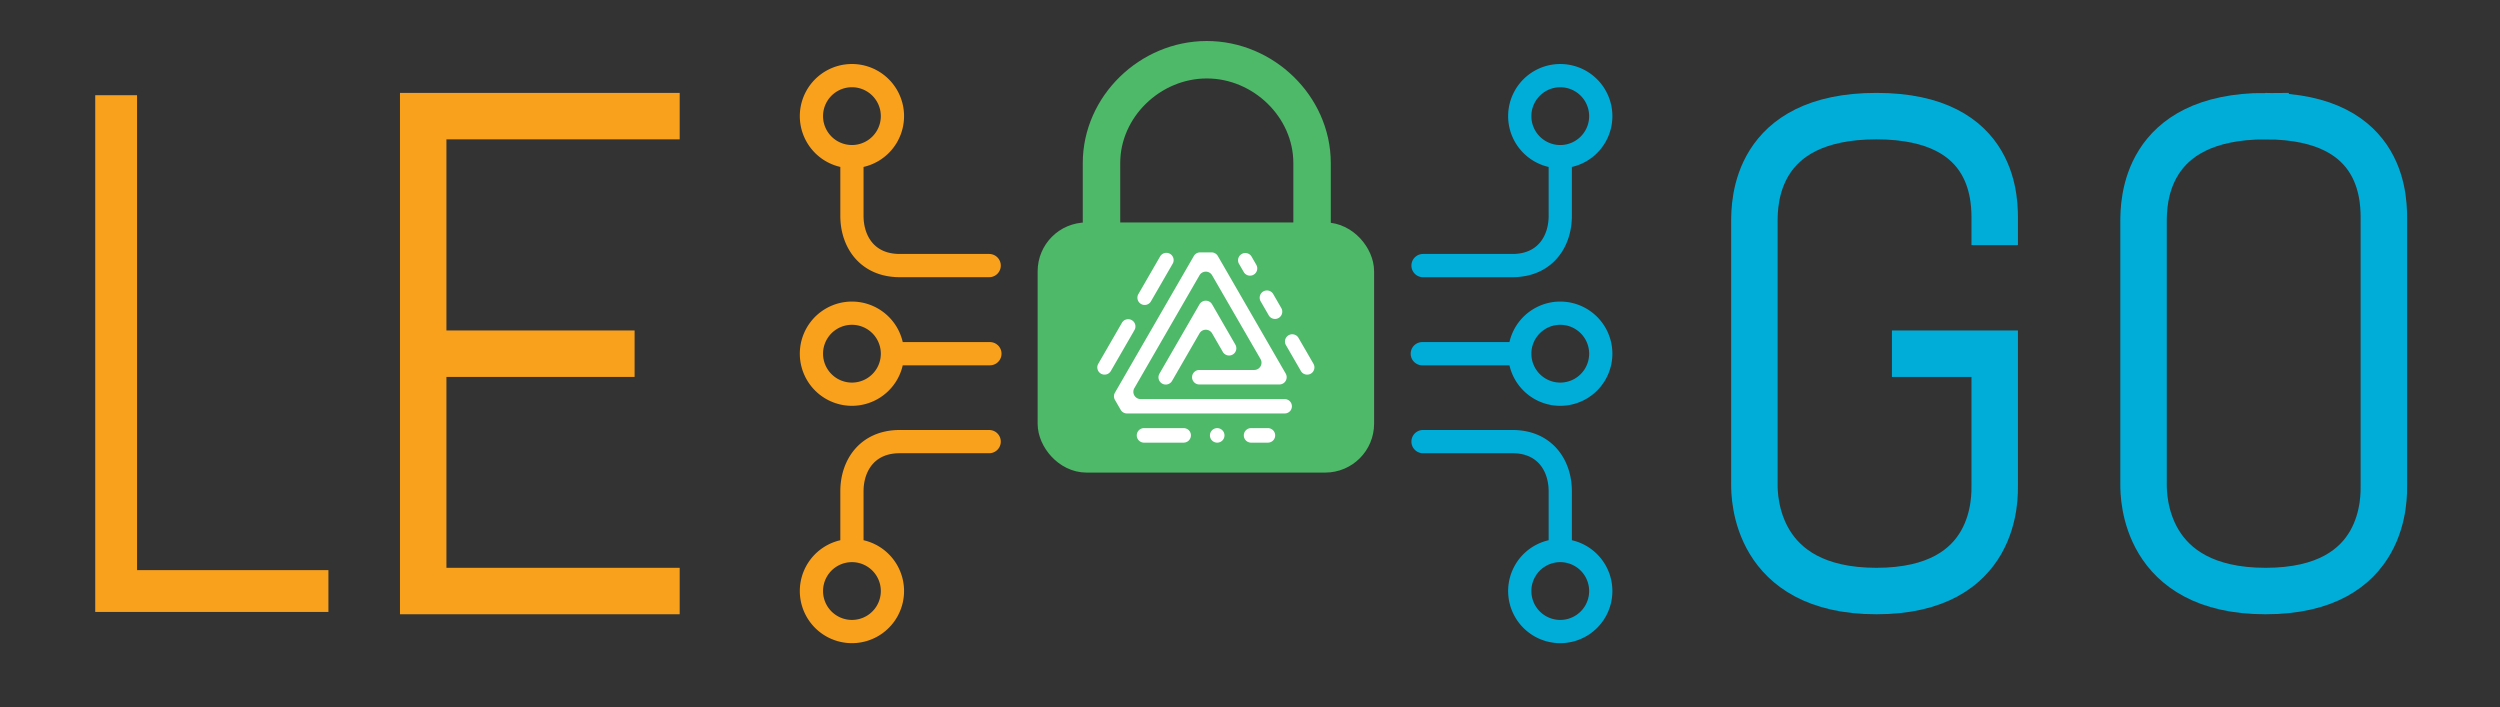 <svg width="538.167" height="152.232" viewBox="0 0 142.39 40.278" xml:space="preserve" xmlns="http://www.w3.org/2000/svg" xmlns:xlink="http://www.w3.org/1999/xlink"><rect x="0" y="0" width="142.39" height="40.278" fill="#333333" stroke="none"/><g fill="none" stroke="#00add8" stroke-width="2.646"><path d="M129.04 6.615c-6.952 0-6.952 4.973-6.952 6.024V27.61c0 .62 0 6.053 6.952 6.053s6.735-5.423 6.735-6.053V12.64c0-1.013.217-6.024-6.735-6.024z"/><path d="M113.61 12.639c0-1.013.217-6.025-6.735-6.025s-6.952 4.973-6.952 6.025V27.61c0 .62 0 6.053 6.952 6.053s6.735-5.423 6.735-6.053v-7.465h-4.53" stroke-linecap="square"/></g><g fill="none" stroke="#00add8" stroke-linecap="round" stroke-linejoin="round" stroke-width="1.323"><path d="M88.866 31.356v-3.374c0-1.472-.874-2.83-2.724-2.83H81.05m5.509 8.511a2.307 2.307 0 1 0 4.614 0 2.307 2.307 0 0 0-4.614 0zM86.559 20.145h-5.551m5.551 0a2.307 2.307 0 1 0 4.614 0 2.307 2.307 0 0 0-4.614 0zM88.866 8.922v3.374c0 1.472-.874 2.83-2.724 2.83H81.05m5.509-8.511a2.307 2.307 0 1 0 4.614 0 2.307 2.307 0 0 0-4.614 0z"/></g><path d="M62.737 13.728V9.291c-.001-3.22 2.772-5.887 5.993-5.889 3.221-.002 5.997 2.662 6 5.883.002 3.22 0 4.443 0 4.443" fill="none" stroke="#4db969" stroke-linecap="round" stroke-linejoin="round" stroke-width="2.133" style="paint-order:fill markers stroke"/><rect x="60.158" y="13.728" width="17.047" height="12.13" ry="1.725" fill="#4db969" stroke="#4db969" stroke-linecap="round" stroke-linejoin="round" stroke-width="2.117" style="paint-order:normal"/><g fill="#fff" stroke-width=".146"><path class="cls-4" d="M66.397 21.903a.414.414 0 0 0 .358-.206l.358-.62.285-.494.015-.025.906-1.571a.414.414 0 0 1 .717 0l.61 1.055a.412.412 0 1 0 .716-.412l-1.326-2.297a.414.414 0 0 0-.717 0l-2.28 3.947a.414.414 0 0 0 .358.623z"/><path class="cls-4" d="M73.172 22.73h-8.207a.414.414 0 0 1-.358-.62l3.713-6.432a.414.414 0 0 1 .716 0l2.759 4.774a.414.414 0 0 1-.358.62h-3.129a.412.412 0 1 0 0 .826h4.563a.414.414 0 0 0 .358-.62l-3.865-6.695a.414.414 0 0 0-.358-.208h-.652a.414.414 0 0 0-.359.208l-4.492 7.781a.411.411 0 0 0 0 .414l.326.564a.41.41 0 0 0 .357.207h8.987a.41.41 0 0 0 .357-.207.412.412 0 0 0-.358-.612zM73.226 19.629l.868 1.503a.412.412 0 1 0 .715-.414l-.868-1.501a.414.414 0 0 0-.715.412zM70.555 15.003l.284.491a.412.412 0 1 0 .715-.412l-.283-.49a.414.414 0 0 0-.716.411zM71.793 17.147l.478.829a.414.414 0 0 0 .716-.414l-.478-.829a.414.414 0 0 0-.716.414zM72.217 24.384h-.981a.414.414 0 0 0 0 .827h.98a.412.412 0 0 0 .357-.62.413.413 0 0 0-.356-.207zM69.327 24.384a.414.414 0 1 0 .001.828.414.414 0 0 0-.001-.828zM65.564 17.146l1.237-2.143a.414.414 0 0 0-.717-.412l-1.236 2.141a.414.414 0 1 0 .716.414zM63.269 21.132l1.346-2.332a.412.412 0 1 0-.715-.414l-1.346 2.332a.412.412 0 1 0 .715.414zM67.418 24.384h-2.28a.414.414 0 0 0 .002.827h2.278a.415.415 0 0 0 .358-.62.415.415 0 0 0-.358-.207z"/></g><g fill="none" stroke="#f9a11d" stroke-linecap="round" stroke-linejoin="round" stroke-width="1.323"><path d="M48.523 31.356v-3.374c0-1.472.874-2.83 2.724-2.83h5.092m-5.509 8.511a2.307 2.307 0 1 1-4.614 0 2.307 2.307 0 0 1 4.614 0zM50.83 20.145h5.551m-5.551 0a2.307 2.307 0 1 1-4.614 0 2.307 2.307 0 0 1 4.614 0zM48.523 8.922v3.374c0 1.472.874 2.83 2.724 2.83h5.092M50.83 6.614a2.307 2.307 0 1 1-4.614 0 2.307 2.307 0 0 1 4.614 0z"/></g><g fill="none" stroke="#f9a11d" stroke-linecap="square"><path d="M34.821 20.145H24.104m13.285 13.518H24.104V6.614h13.285" stroke-width="2.646"/><path d="M6.615 33.663h10.9M6.615 6.614v27.049m0-27.049v27.049" stroke-width="2.381"/></g></svg>
